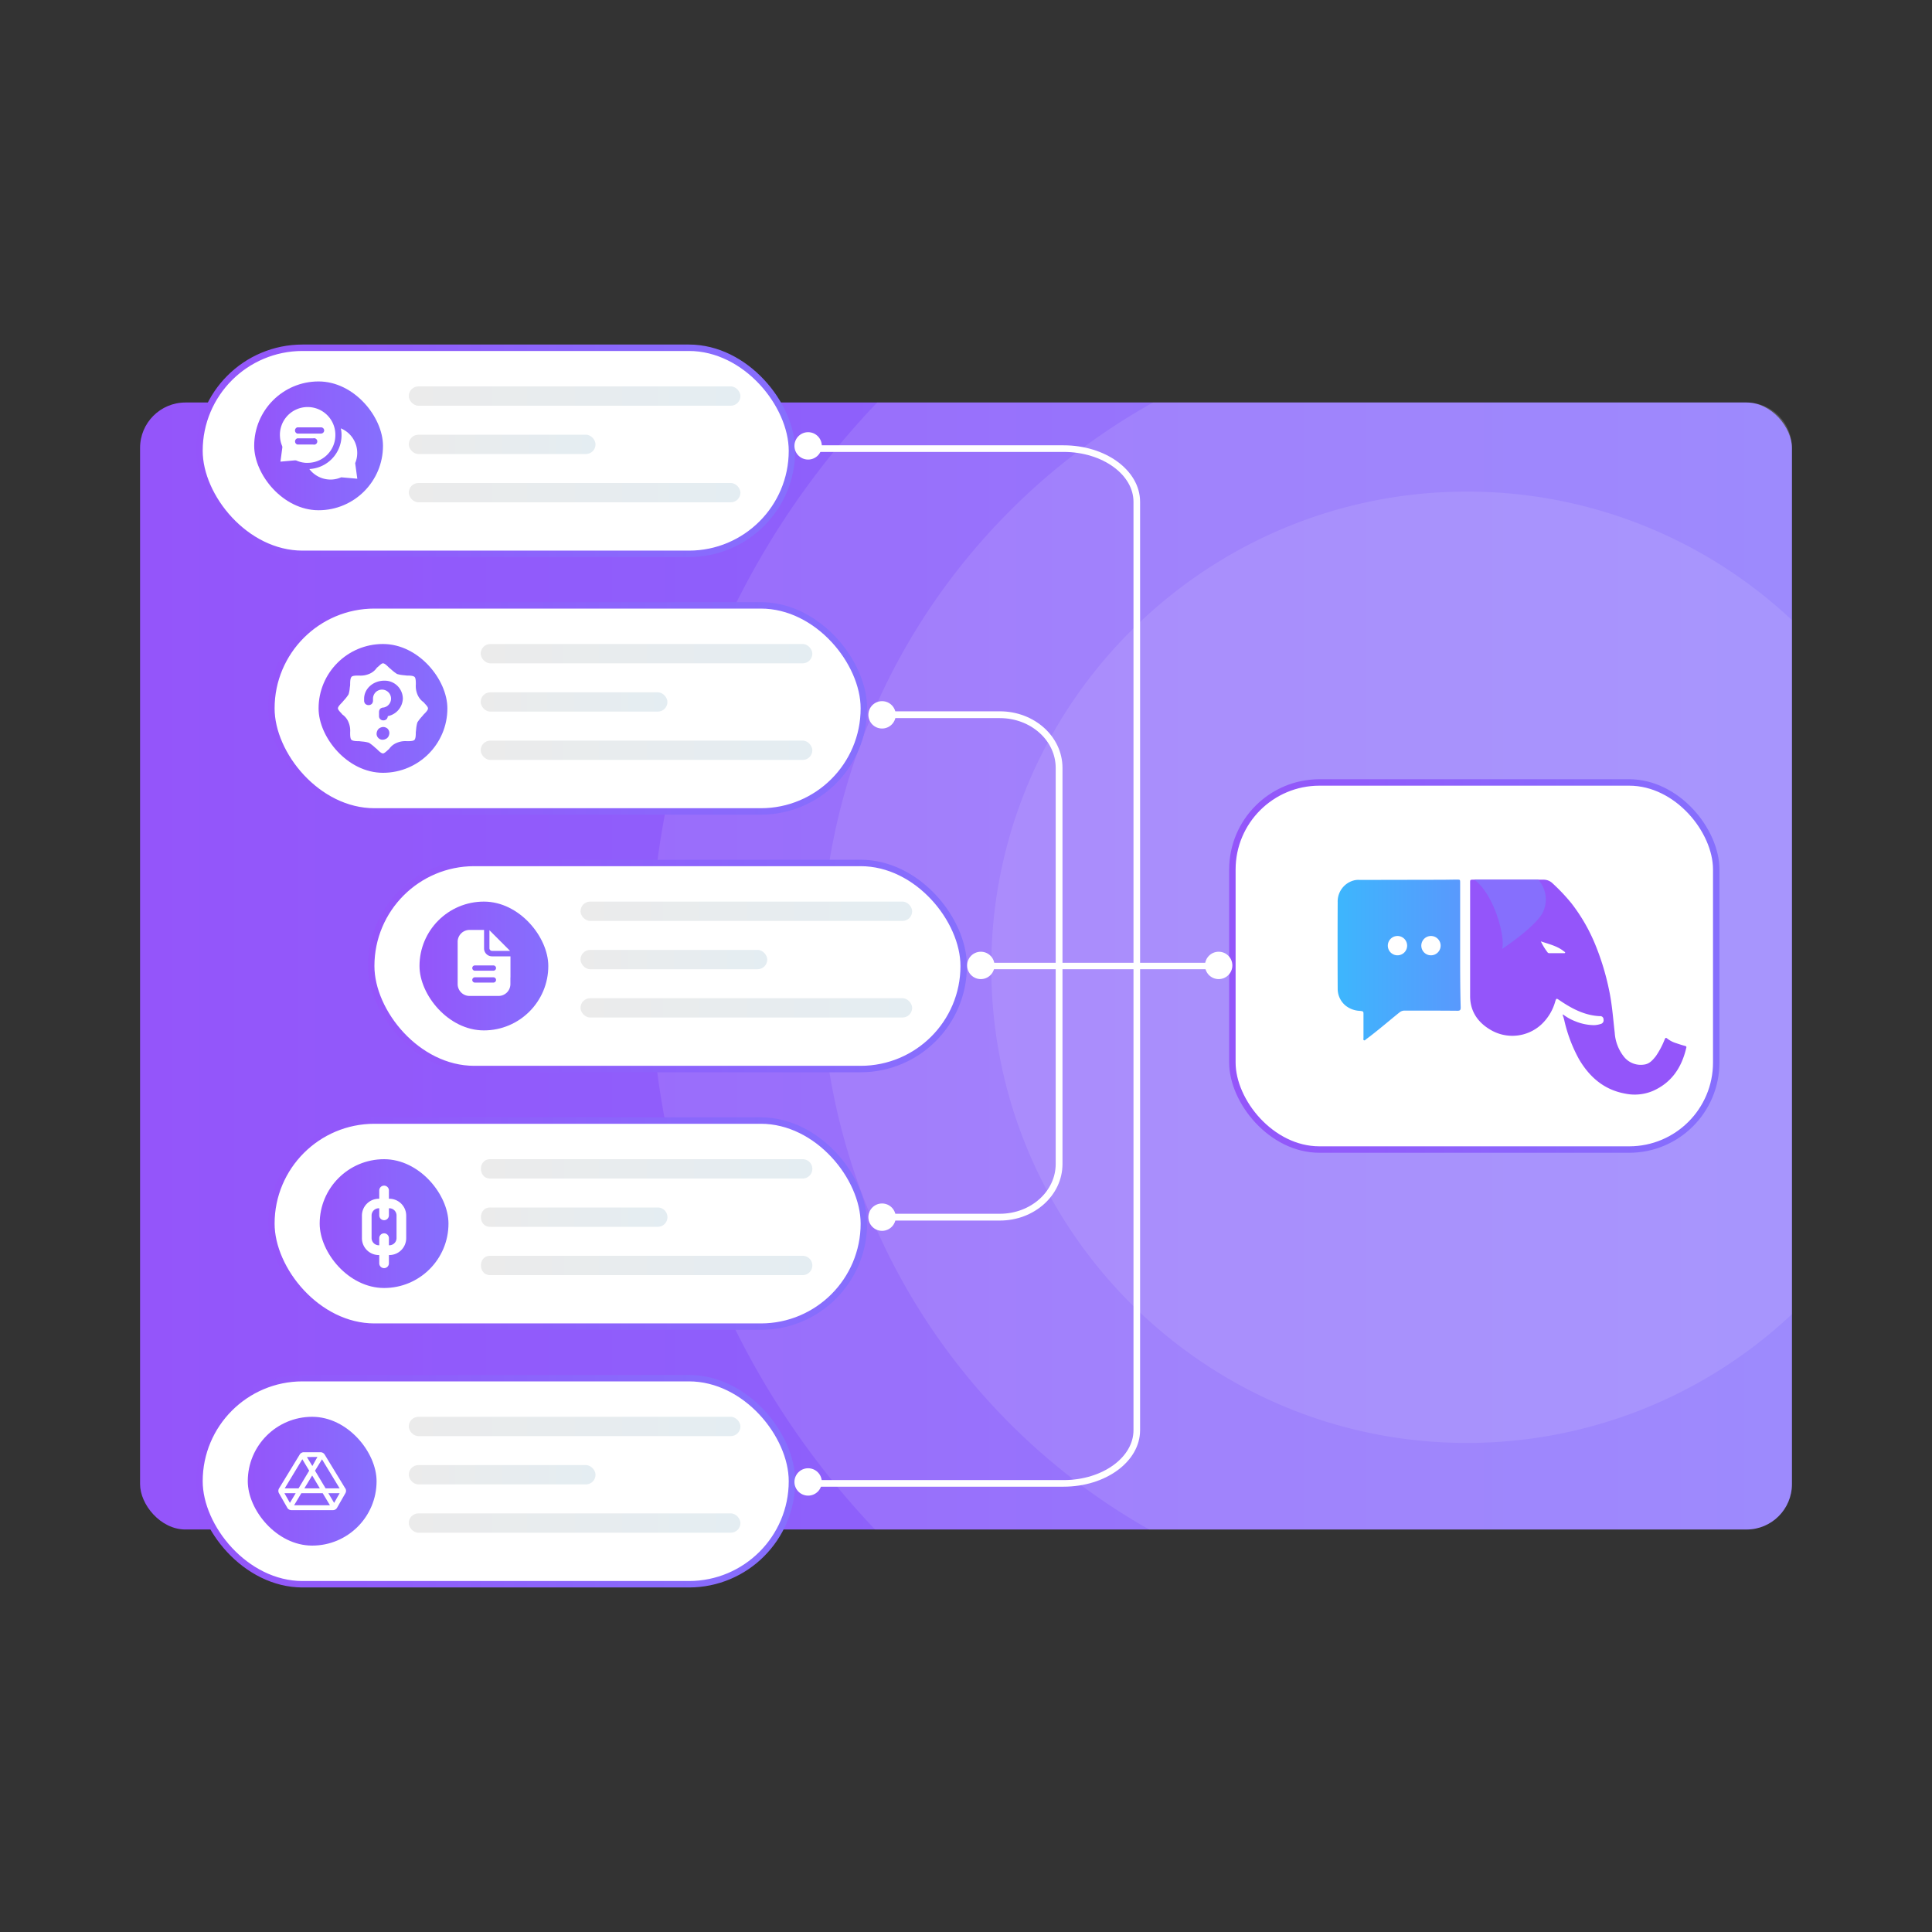 <svg id="Layer_1" data-name="Layer 1" xmlns="http://www.w3.org/2000/svg" xmlns:xlink="http://www.w3.org/1999/xlink" viewBox="0 0 600 600"><rect x="0" y="0" width="600" height="600" fill="#333333" stroke="none"/><defs><style>.cls-1{fill:url(#New_Gradient_Swatch_2);}.cls-14,.cls-19,.cls-2,.cls-24,.cls-28,.cls-3,.cls-5,.cls-9{fill:#fff;}.cls-2{opacity:0.1;}.cls-14,.cls-19,.cls-24,.cls-28,.cls-3,.cls-33,.cls-34,.cls-35,.cls-9{stroke-miterlimit:10;}.cls-14,.cls-19,.cls-24,.cls-28,.cls-3,.cls-33,.cls-9{stroke-width:2px;}.cls-3{stroke:url(#New_Gradient_Swatch_2-2);}.cls-4{fill:url(#New_Gradient_Swatch_2-3);}.cls-6{fill:url(#linear-gradient);}.cls-7{fill:url(#linear-gradient-2);}.cls-8{fill:url(#linear-gradient-3);}.cls-9{stroke:url(#New_Gradient_Swatch_2-4);}.cls-10{fill:url(#New_Gradient_Swatch_2-5);}.cls-11{fill:url(#linear-gradient-4);}.cls-12{fill:url(#linear-gradient-5);}.cls-13{fill:url(#linear-gradient-6);}.cls-14{stroke:url(#New_Gradient_Swatch_2-6);}.cls-15{fill:url(#New_Gradient_Swatch_2-7);}.cls-16{fill:url(#linear-gradient-7);}.cls-17{fill:url(#linear-gradient-8);}.cls-18{fill:url(#linear-gradient-9);}.cls-19{stroke:url(#New_Gradient_Swatch_2-8);}.cls-20{fill:url(#New_Gradient_Swatch_2-9);}.cls-21{fill:url(#linear-gradient-10);}.cls-22{fill:url(#linear-gradient-11);}.cls-23{fill:url(#linear-gradient-12);}.cls-24{stroke:url(#New_Gradient_Swatch_2-10);}.cls-25{fill:#9455fa;}.cls-26{fill:url(#New_Gradient_Swatch_1);}.cls-27{fill:#866ffd;isolation:isolate;}.cls-28{stroke:url(#New_Gradient_Swatch_2-11);}.cls-29{fill:url(#New_Gradient_Swatch_2-12);}.cls-30{fill:url(#linear-gradient-13);}.cls-31{fill:url(#linear-gradient-14);}.cls-32{fill:url(#linear-gradient-15);}.cls-33,.cls-34,.cls-35{fill:none;stroke:#fff;}.cls-34{stroke-width:2.11px;}.cls-35{stroke-width:2.05px;}</style><linearGradient id="New_Gradient_Swatch_2" x1="43.5" y1="300" x2="556.5" y2="300" gradientUnits="userSpaceOnUse"><stop offset="0" stop-color="#9455fa"/><stop offset="0.99" stop-color="#866ffd"/></linearGradient><linearGradient id="New_Gradient_Swatch_2-2" x1="60.95" y1="140" x2="246.95" y2="140" xlink:href="#New_Gradient_Swatch_2"/><linearGradient id="New_Gradient_Swatch_2-3" x1="78.94" y1="138.46" x2="118.94" y2="138.46" xlink:href="#New_Gradient_Swatch_2"/><linearGradient id="linear-gradient" x1="126.95" y1="123" x2="229.95" y2="123" gradientUnits="userSpaceOnUse"><stop offset="0" stop-color="#ebebeb"/><stop offset="1" stop-color="#e4edf2"/></linearGradient><linearGradient id="linear-gradient-2" x1="126.95" y1="138" x2="184.95" y2="138" xlink:href="#linear-gradient"/><linearGradient id="linear-gradient-3" x1="126.95" y1="153" x2="229.95" y2="153" xlink:href="#linear-gradient"/><linearGradient id="New_Gradient_Swatch_2-4" x1="60.95" y1="460" x2="246.95" y2="460" xlink:href="#New_Gradient_Swatch_2"/><linearGradient id="New_Gradient_Swatch_2-5" x1="76.95" y1="460" x2="116.95" y2="460" xlink:href="#New_Gradient_Swatch_2"/><linearGradient id="linear-gradient-4" x1="126.95" y1="443" x2="229.95" y2="443" xlink:href="#linear-gradient"/><linearGradient id="linear-gradient-5" x1="126.95" y1="458" x2="184.95" y2="458" xlink:href="#linear-gradient"/><linearGradient id="linear-gradient-6" x1="126.95" y1="473" x2="229.95" y2="473" xlink:href="#linear-gradient"/><linearGradient id="New_Gradient_Swatch_2-6" x1="114.28" x2="300.28" xlink:href="#New_Gradient_Swatch_2"/><linearGradient id="New_Gradient_Swatch_2-7" x1="130.28" x2="170.28" xlink:href="#New_Gradient_Swatch_2"/><linearGradient id="linear-gradient-7" x1="180.28" y1="283" x2="283.28" y2="283" xlink:href="#linear-gradient"/><linearGradient id="linear-gradient-8" x1="180.28" y1="298" x2="238.28" y2="298" xlink:href="#linear-gradient"/><linearGradient id="linear-gradient-9" x1="180.28" y1="313" x2="283.28" y2="313" xlink:href="#linear-gradient"/><linearGradient id="New_Gradient_Swatch_2-8" x1="83.28" y1="220" x2="269.28" y2="220" xlink:href="#New_Gradient_Swatch_2"/><linearGradient id="New_Gradient_Swatch_2-9" x1="98.94" y1="220" x2="138.94" y2="220" xlink:href="#New_Gradient_Swatch_2"/><linearGradient id="linear-gradient-10" x1="149.28" y1="203" x2="252.28" y2="203" xlink:href="#linear-gradient"/><linearGradient id="linear-gradient-11" x1="149.28" y1="218" x2="207.28" y2="218" xlink:href="#linear-gradient"/><linearGradient id="linear-gradient-12" x1="149.28" y1="233" x2="252.28" y2="233" xlink:href="#linear-gradient"/><linearGradient id="New_Gradient_Swatch_2-10" x1="381.73" x2="533.99" xlink:href="#New_Gradient_Swatch_2"/><linearGradient id="New_Gradient_Swatch_1" x1="415.31" y1="298.11" x2="453.48" y2="298.11" gradientUnits="userSpaceOnUse"><stop offset="0" stop-color="#3db6fd"/><stop offset="1" stop-color="#5999fd"/></linearGradient><linearGradient id="New_Gradient_Swatch_2-11" x1="83.28" y1="380" x2="269.28" y2="380" xlink:href="#New_Gradient_Swatch_2"/><linearGradient id="New_Gradient_Swatch_2-12" x1="99.28" y1="380" x2="139.28" y2="380" xlink:href="#New_Gradient_Swatch_2"/><linearGradient id="linear-gradient-13" x1="149.36" y1="363" x2="252.28" y2="363" xlink:href="#linear-gradient"/><linearGradient id="linear-gradient-14" x1="149.36" y1="378" x2="207.28" y2="378" xlink:href="#linear-gradient"/><linearGradient id="linear-gradient-15" x1="149.36" y1="393" x2="252.28" y2="393" xlink:href="#linear-gradient"/></defs><rect class="cls-1" x="43.5" y="125" width="513" height="350" rx="14.1"/><path class="cls-2" d="M556.5,139.1V460.9A14.1,14.1,0,0,1,542.4,475H271.76a253.53,253.53,0,0,1,.67-350h270A14.1,14.1,0,0,1,556.5,139.1Z"/><path class="cls-2" d="M556.5,139.1V460.9A14.1,14.1,0,0,1,542.4,475H356.89a200.77,200.77,0,0,1-102-174.65c0-75.29,41.69-141,103.2-175.35H542.4A14.1,14.1,0,0,1,556.5,139.1Z"/><path class="cls-2" d="M556.5,192.58V408.12a147.16,147.16,0,0,1-100.92,40c-81.46,0-147.73-66.27-147.73-147.73s66.27-147.72,147.73-147.72A147.19,147.19,0,0,1,556.5,192.58Z"/><rect class="cls-3" x="61.95" y="108" width="184" height="64" rx="32"/><rect class="cls-4" x="78.94" y="118.46" width="40" height="40" rx="20"/><path class="cls-5" d="M110.29,143.87a8.18,8.18,0,0,0,.65-3.21,8.27,8.27,0,0,0-5.09-7.63,10,10,0,0,1,.22,2.13,10.53,10.53,0,0,1-10,10.5,8.26,8.26,0,0,0,6.58,3.27,8.15,8.15,0,0,0,3.31-.7h0l5,.44-.65-4.81Z"/><path class="cls-5" d="M104.15,135.16a8.61,8.61,0,1,0-17.2.43,8.45,8.45,0,0,0,.66,2.89,1.11,1.11,0,0,1,.07.51c-.13,1-.59,4.38-.59,4.38l4.45-.4h.17a.91.91,0,0,1,.39.08,8.55,8.55,0,0,0,2.89.69l.55,0A8.61,8.61,0,0,0,104.15,135.16Zm-6.89,2.89H92.35a1,1,0,0,1,0-1.92h4.91a1,1,0,1,1,0,1.92Zm2.46-3.4H92.35a1,1,0,0,1,0-1.93h7.37a1,1,0,0,1,.38.08,1,1,0,0,1,.58.89A1,1,0,0,1,99.72,134.65Z"/><rect class="cls-6" x="126.95" y="120" width="103" height="6" rx="3"/><rect class="cls-7" x="126.95" y="135" width="58" height="6" rx="3"/><rect class="cls-8" x="126.95" y="150" width="103" height="6" rx="3"/><rect class="cls-9" x="61.95" y="428" width="184" height="64" rx="32"/><rect class="cls-10" x="76.95" y="440" width="40" height="40" rx="20"/><path class="cls-5" d="M107.22,462.23l-6.41-10.53a1.58,1.58,0,0,0-.55-.51,1.42,1.42,0,0,0-.73-.19H94.36a1.41,1.41,0,0,0-.72.19,1.5,1.5,0,0,0-.55.51h0l-6.41,10.51a1.51,1.51,0,0,0-.23.77,1.48,1.48,0,0,0,.2.77l2.56,4.48a1.48,1.48,0,0,0,.55.56,1.53,1.53,0,0,0,.75.2h12.88a1.53,1.53,0,0,0,.75-.2,1.48,1.48,0,0,0,.55-.56l2.56-4.48a1.47,1.47,0,0,0,0-1.53Zm-1.74,0h-4.36l-3.29-5.5L100,453.2Zm0,1.5-1.71,3-1.8-3Zm-6.9-11.26L97,455.29l-1.68-2.79Zm.75,9.76H94.52l2.43-4Zm-5.44-9.05,2.13,3.55-3.3,5.5H88.42Zm-2.06,10.55-1.8,3-1.7-3Zm-.5,3.75,2.25-3.75h6.64l2.25,3.75Z"/><rect class="cls-11" x="126.95" y="440" width="103" height="6" rx="3"/><rect class="cls-12" x="126.95" y="455" width="58" height="6" rx="3"/><rect class="cls-13" x="126.95" y="470" width="103" height="6" rx="3"/><rect class="cls-14" x="115.28" y="268" width="184" height="64" rx="32"/><rect class="cls-15" x="130.28" y="280" width="40" height="40" rx="20"/><path class="cls-5" d="M158.53,303.51V297h-5.74a2.46,2.46,0,0,1-2.46-2.46v-5.74h-4.51a3.69,3.69,0,0,0-3.69,3.69v13.12a3.69,3.69,0,0,0,3.69,3.69h9a3.69,3.69,0,0,0,3.69-3.69v-2.05M152,288.89v5.6a.82.82,0,0,0,.82.82h5.59Zm-4.51,10.93h5.74a.82.82,0,0,1,0,1.64h-5.74a.82.82,0,1,1,0-1.64Zm0,3.69h5.74a.82.82,0,0,1,0,1.64h-5.74a.82.82,0,1,1,0-1.64Z"/><rect class="cls-16" x="180.28" y="280" width="103" height="6" rx="3"/><rect class="cls-17" x="180.28" y="295" width="58" height="6" rx="3"/><rect class="cls-18" x="180.28" y="310" width="103" height="6" rx="3"/><rect class="cls-19" x="84.28" y="188" width="184" height="64" rx="32"/><rect class="cls-20" x="98.94" y="200" width="40" height="40" rx="20"/><rect class="cls-21" x="149.28" y="200" width="103" height="6" rx="3"/><rect class="cls-22" x="149.28" y="215" width="58" height="6" rx="3"/><rect class="cls-23" x="149.28" y="230" width="103" height="6" rx="3"/><path class="cls-5" d="M132.12,218.72c-.18-.19-.37-.41-.56-.63a5.44,5.44,0,0,1-1.93-2.44,6.77,6.77,0,0,1-.49-3.09c0-.87,0-2-.41-2.35s-1.31-.41-2.36-.41l-1-.11a9.68,9.68,0,0,1-2.07-.38,13.51,13.51,0,0,1-1.66-1.27c-.26-.24-.53-.46-.78-.66-.6-.6-1.37-1.38-1.91-1.38-.37,0-.81.4-1.27.82-.2.18-.41.37-.65.56a5.3,5.3,0,0,1-2.43,1.93,6.77,6.77,0,0,1-3.09.49c-.87,0-2,0-2.35.41s-.42,1.31-.42,2.35c0,.38-.07.7-.11,1a9.1,9.1,0,0,1-.38,2.07,11.89,11.89,0,0,1-1.26,1.66c-.24.25-.46.52-.67.78-.58.6-1.37,1.37-1.37,1.91,0,.36.39.81.82,1.28a6.71,6.71,0,0,1,.55.63,5.31,5.31,0,0,1,1.93,2.44,6.77,6.77,0,0,1,.49,3.09c0,.87,0,2,.42,2.35s1.31.41,2.35.41l1,.11a9.68,9.68,0,0,1,2.07.38,13.51,13.51,0,0,1,1.66,1.27c.25.24.52.46.77.66.6.6,1.38,1.38,1.92,1.38.36,0,.8-.4,1.28-.82.19-.18.41-.37.63-.56a5.37,5.37,0,0,1,2.44-1.93,6.77,6.77,0,0,1,3.08-.49c.87,0,2,0,2.36-.41s.41-1.31.41-2.35c.05-.38.08-.7.11-1a10.34,10.34,0,0,1,.38-2.07,12,12,0,0,1,1.27-1.66c.23-.25.46-.52.66-.78,0,0,0,0,0,0,.58-.57,1.36-1.34,1.36-1.88C132.94,219.64,132.54,219.19,132.12,218.72Zm-11.54,10.09a1.82,1.82,0,0,1-.9.73,2.18,2.18,0,0,1-1.06.19,1.88,1.88,0,0,1-1.66-1.66,2.18,2.18,0,0,1,.19-1.06,1.75,1.75,0,0,1,.73-.89,2.51,2.51,0,0,1,1.06-.35,2.11,2.11,0,0,1,1.44.54,2,2,0,0,1,.54,1.44A2.59,2.59,0,0,1,120.58,228.81Zm-.14-6.41a1.6,1.6,0,0,1-.38.94,1.46,1.46,0,0,1-1,.38,1.3,1.3,0,0,1-1.35-1.35v-1.26a1.46,1.46,0,0,1,.38-1,1.51,1.51,0,0,1,1-.38,2.8,2.8,0,1,0-3.25-2.77v.64a1.48,1.48,0,0,1-.38,1,1.46,1.46,0,0,1-1,.38,1.51,1.51,0,0,1-1-.38,1.48,1.48,0,0,1-.38-1V217c0-3.1,2.8-5.61,6.25-5.61a5.63,5.63,0,0,1,5.78,5.61A5.78,5.78,0,0,1,120.44,222.4Z"/><rect class="cls-24" x="382.73" y="243" width="150.26" height="114" rx="27.04"/><path class="cls-25" d="M523.35,324.83c-1-.26-1.91-.56-2.84-.88A8.3,8.3,0,0,1,518,322.7c-.71-.56-.72-.54-1.09.28a25.34,25.34,0,0,1-2.66,5c-1,1.26-2,2.44-3.7,2.64a6.67,6.67,0,0,1-6.08-2.27,13.32,13.32,0,0,1-3-7.62c-.52-4.48-.83-9-1.79-13.42a79,79,0,0,0-4.19-13.8,54.64,54.64,0,0,0-7.48-13,58.41,58.41,0,0,0-5.82-6.16,4,4,0,0,0-2.94-1.16l-1.46,0c-3.59,0-7.18,0-10.77,0l-9.11,0h-.35c-1,0-1,0-1,1s0,2,0,3.05c0,10.71,0,21.42,0,32.12,0,4.62,2.31,8.06,6.18,10.37a13.29,13.29,0,0,0,16-1.63A15.49,15.49,0,0,0,483,311c.33-1,.37-1,1.23-.42,3.83,2.61,7.84,4.78,12.61,5a1,1,0,0,1,1.15,1.06,1.15,1.15,0,0,1-.88,1.36,7.2,7.2,0,0,1-2.12.37,15.79,15.79,0,0,1-5.79-1.21,15.17,15.17,0,0,1-3.82-2.15c-.12.38.08.63.17.91s.17.62.25.93a46.12,46.12,0,0,0,4.56,12.07c3.28,5.58,7.8,9.53,14.35,10.71a14.53,14.53,0,0,0,8.55-.81c5.88-2.57,9-7.31,10.42-13.37C523.8,325.1,523.7,324.93,523.35,324.83Zm-37.3-28.94c-.06.15-.26.12-.41.12l-4.46,0a.63.63,0,0,1-.58-.26,19.54,19.54,0,0,1-2.08-3.4c2.66.89,5.21,1.47,7.27,3.18C485.91,295.61,486.14,295.68,486.05,295.89Z"/><path class="cls-26" d="M453.46,293.54h0q0-9.68,0-19.37c0-1,0-1-1-1-1.64,0-3.28.05-4.92.05l-25.26.05a5.72,5.72,0,0,0-1.7.12,6.76,6.76,0,0,0-5.15,6.83q-.06,13.44,0,26.9a6.75,6.75,0,0,0,2.54,5.25,7.68,7.68,0,0,0,4.41,1.57c1.07.13,1.07.15,1.06,1.24,0,2.38,0,4.76,0,7.15,0,.25-.14.62.16.74s.48-.21.7-.36l.18-.13c3.49-2.59,6.75-5.45,10.14-8.16a2.47,2.47,0,0,1,1.62-.57c5.47,0,10.93,0,16.39.05.77,0,1-.22,1-1C453.45,306.46,453.46,300,453.46,293.54ZM434,296.68a3,3,0,1,1,3-3A3,3,0,0,1,434,296.68Zm10.4,0a3,3,0,1,1,3-3A3,3,0,0,1,444.35,296.68Z"/><path class="cls-27" d="M479,283.64c-2.7,4.63-12.53,11.08-12.53,11.08,1.14-3.39-2.37-17-8.64-21.54l9.11,0c3.59,0,7.18,0,10.77,0A9.24,9.24,0,0,1,479,283.64Z"/><rect class="cls-28" x="84.28" y="348" width="184" height="64" rx="32"/><rect class="cls-29" x="99.28" y="360" width="40" height="40" rx="20"/><path class="cls-30" d="M152.28,360h97a3,3,0,0,1,0,6h-97C148.41,366.06,148.36,359.94,152.28,360Z"/><path class="cls-31" d="M152.28,375h52a3,3,0,0,1,0,6h-52C148.4,381.06,148.37,374.94,152.28,375Z"/><path class="cls-32" d="M152.28,390h97a3,3,0,0,1,0,6h-97C148.41,396.06,148.36,389.94,152.28,390Z"/><path class="cls-5" d="M120.91,372.28h-.13v-2.57a1.5,1.5,0,0,0-3,0v2.57h-.14a5.25,5.25,0,0,0-5.24,5.24v7a5.25,5.25,0,0,0,5.24,5.25h.14v2.56a1.5,1.5,0,0,0,3,0v-2.56h.13a5.25,5.25,0,0,0,5.24-5.25v-7A5.25,5.25,0,0,0,120.91,372.28Zm2.24,12.2a2.24,2.24,0,0,1-2.24,2.25h-.13v-2.21a1.5,1.5,0,0,0-3,0v2.21h-.14a2.25,2.25,0,0,1-2.24-2.25v-7a2.24,2.24,0,0,1,2.24-2.24h.14v2.2a1.5,1.5,0,0,0,3,0v-2.2h.13a2.24,2.24,0,0,1,2.24,2.24Z"/><line class="cls-33" x1="300.74" y1="300" x2="374.57" y2="300"/><path class="cls-34" d="M273.93,378h36.58c10.17,0,18.4-7.4,18.4-16.52v-123c0-9.12-8.23-16.52-18.4-16.52H273.93"/><path class="cls-35" d="M250.07,460.68H330.3c12.56,0,22.74-7.4,22.74-16.53V155.85c0-9.13-10.18-16.53-22.74-16.53H253.54"/><circle class="cls-5" cx="250.97" cy="138.47" r="4.25"/><circle class="cls-5" cx="250.97" cy="460.23" r="4.25"/><circle class="cls-5" cx="273.93" cy="378" r="4.25"/><circle class="cls-5" cx="273.93" cy="222" r="4.25"/><circle class="cls-5" cx="304.6" cy="299.82" r="4.25"/><circle class="cls-5" cx="378.47" cy="299.82" r="4.25"/></svg>